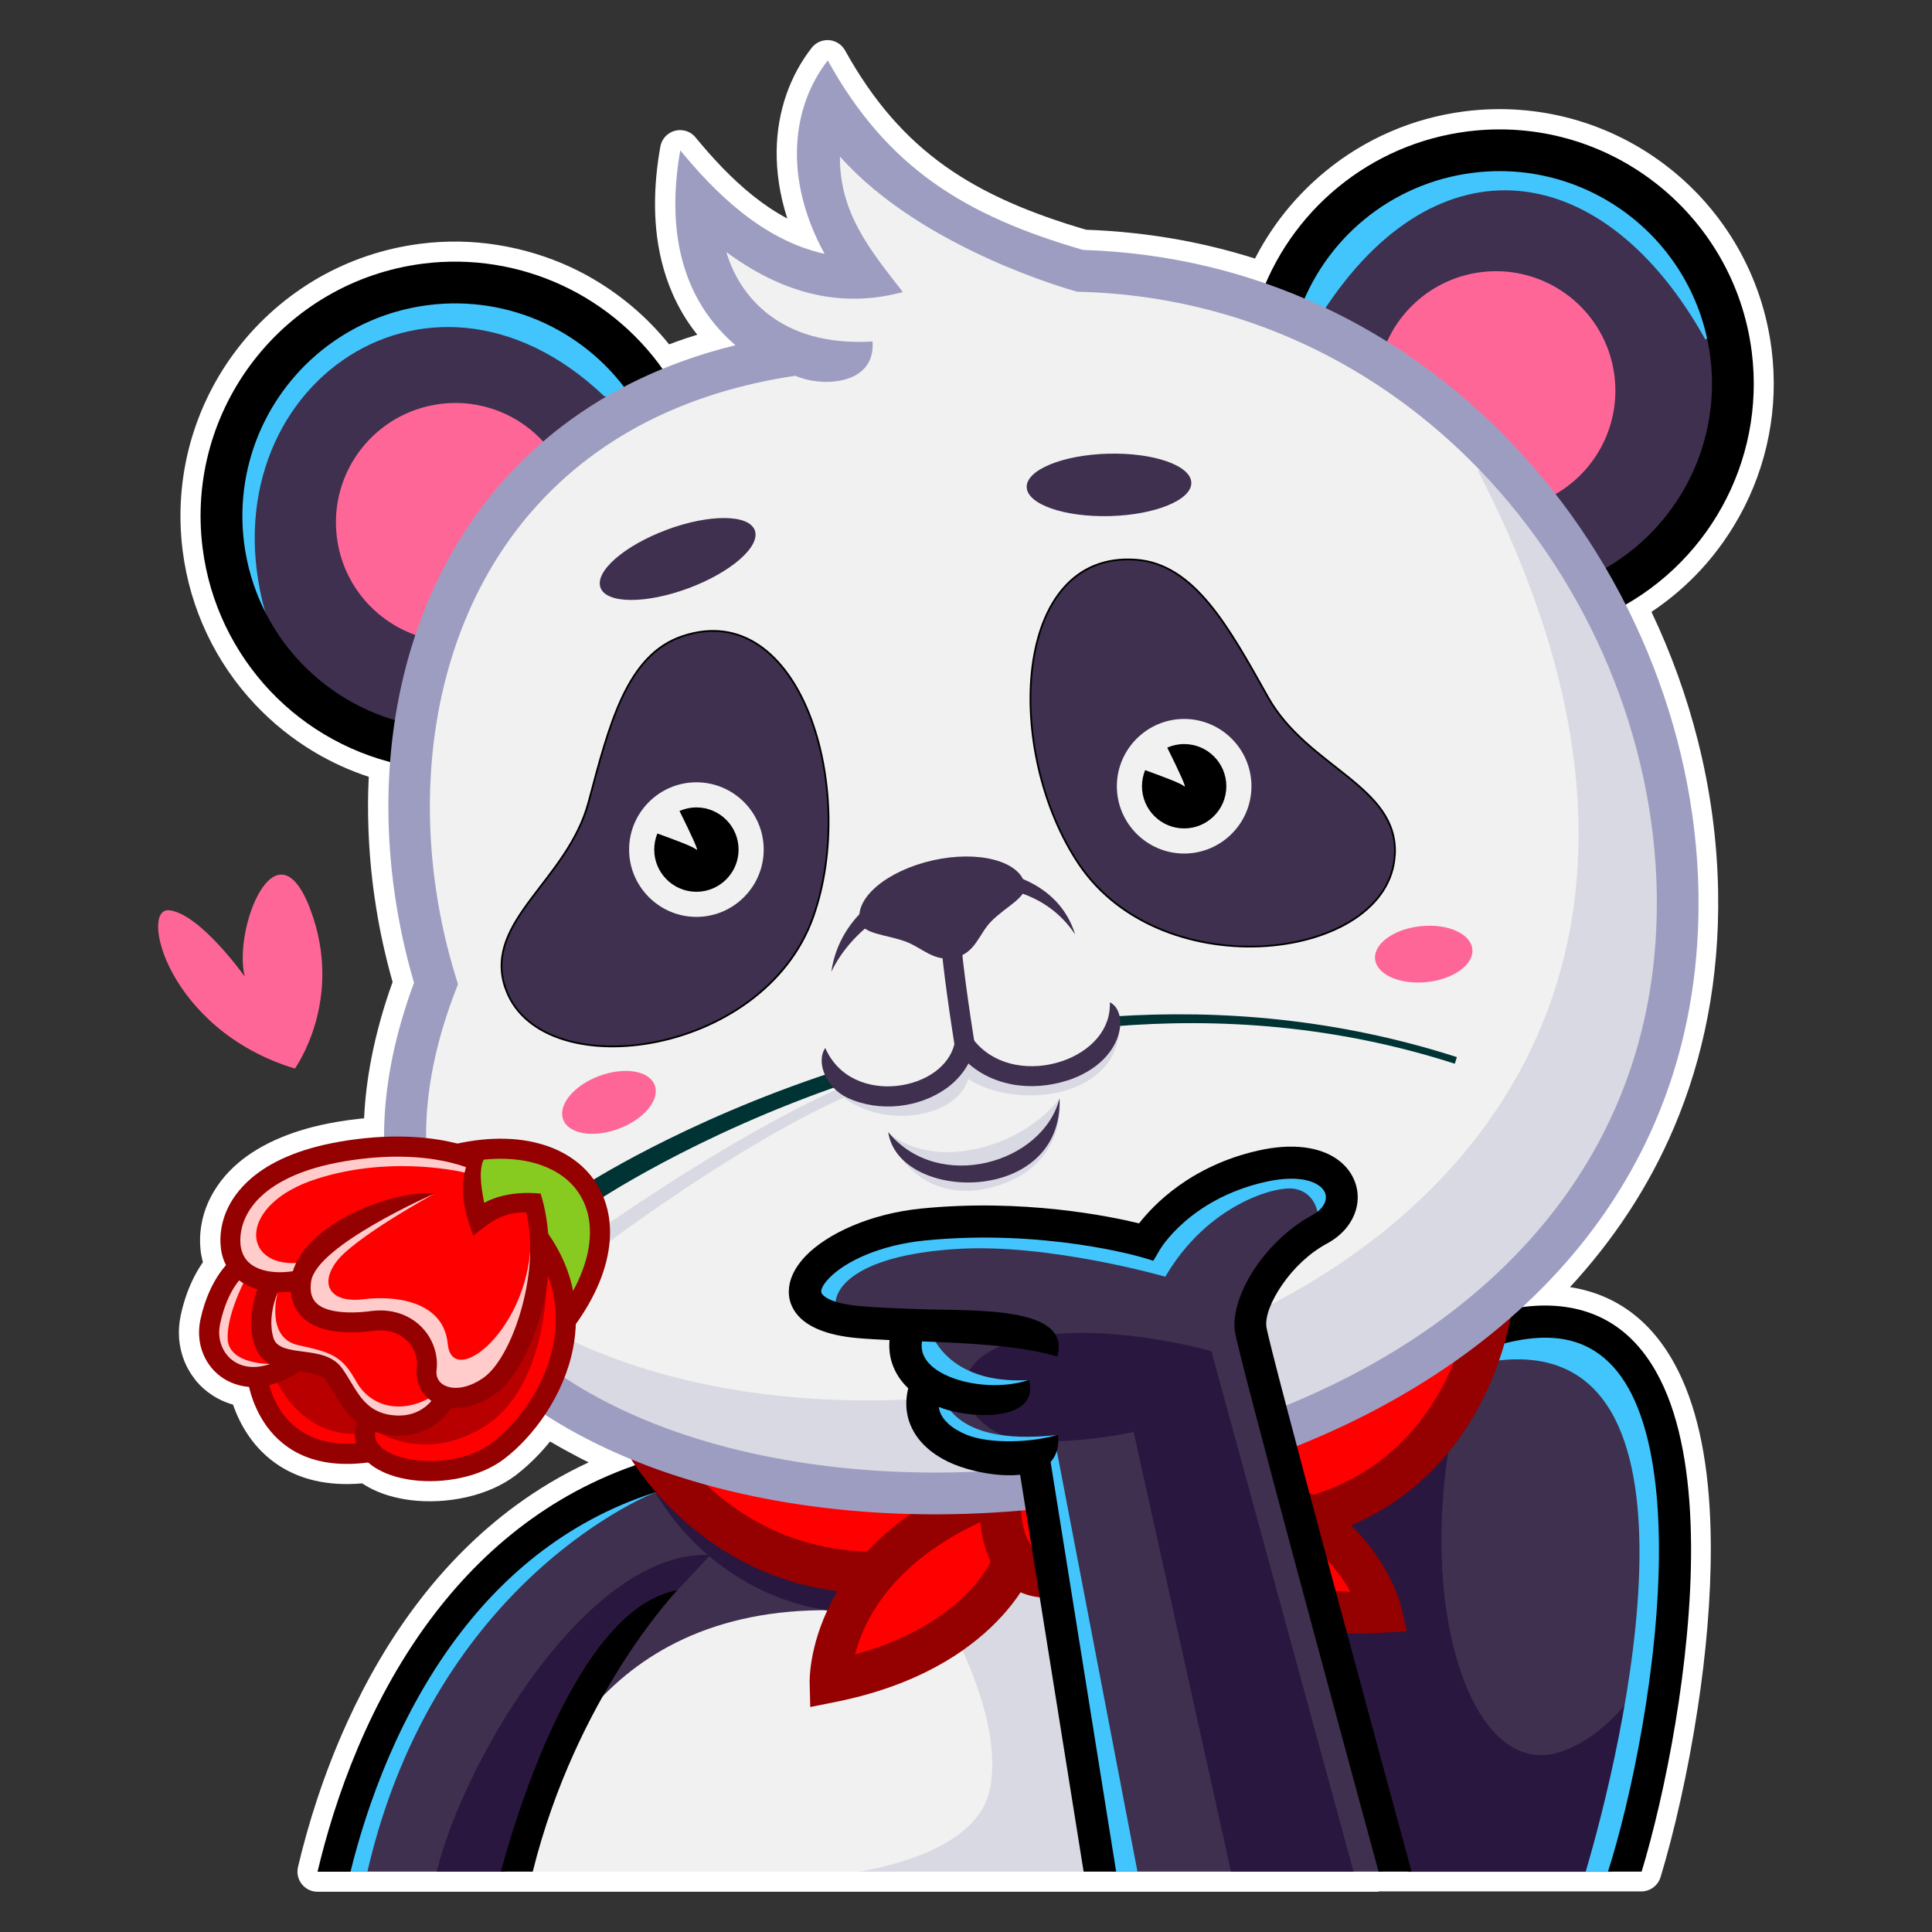 <?xml version="1.0" encoding="UTF-8"?>
<svg id="Layer_2" data-name="Layer 2" xmlns="http://www.w3.org/2000/svg" viewBox="0 0 240 240">
  <rect x="0" y="0" width="240" height="240" fill="#333333" stroke="none"/>
  <defs>
    <style>
      .cls-1 {
        fill: #d9d9e3;
      }

      .cls-1, .cls-2, .cls-3, .cls-4, .cls-5, .cls-6, .cls-7, .cls-8, .cls-9, .cls-10, .cls-11, .cls-12, .cls-13, .cls-14, .cls-15, .cls-16 {
        fill-rule: evenodd;
      }

      .cls-2 {
        fill: red;
      }

      .cls-3 {
        fill: #ff6698;
      }

      .cls-4 {
        fill: #b90000;
      }

      .cls-5 {
        fill: #fff;
      }

      .cls-6 {
        fill: #f1f1f1;
      }

      .cls-7 {
        fill: #41c5fc;
      }

      .cls-8 {
        stroke: #000;
        stroke-miterlimit: 22.93;
        stroke-width: .22px;
      }

      .cls-8, .cls-11 {
        fill: #3f304f;
      }

      .cls-9 {
        fill: #9d9dc1;
      }

      .cls-10 {
        fill: #033;
      }

      .cls-12 {
        fill: #2a173f;
      }

      .cls-13 {
        fill: #ffcbcb;
      }

      .cls-15 {
        fill: #87cb21;
      }

      .cls-16 {
        fill: #950000;
      }
    </style>
  </defs>
  <path class="cls-5" d="M171.25,235H39.45c-1.38,0-2.5-1.12-2.5-2.5,0-.25.04-.49.1-.71,1.2-5.06,3.13-11.39,6.13-17.95,2.32-5.09,5.29-10.31,9.04-15.16,3.28-4.24,7.17-8.21,11.75-11.59,2.79-2.05,5.83-3.89,9.16-5.43-.5-.24-1-.49-1.48-.75-1.13-.59-2.24-1.2-3.32-1.84-.4.49-.8.96-1.22,1.41-.99,1.06-2.02,2-3.04,2.78-1.73,1.31-3.84,2.2-6.05,2.71-2.34.54-4.81.66-7.03.38-.94-.12-1.86-.31-2.73-.57-.86-.26-1.69-.6-2.44-1.01-.29-.16-.57-.33-.83-.5-4.45.39-7.76-.58-10.21-2.13-3.37-2.14-5.03-5.33-5.83-7.65l-.45-.14c-.72-.24-1.41-.57-2.05-.98-.81-.52-1.52-1.14-2.1-1.84l-.13-.18c-.54-.69-.98-1.43-1.3-2.22-.36-.88-.58-1.82-.67-2.8v-.07c-.07-.91-.01-1.85.19-2.81.43-2.03,1.07-3.67,1.74-4.95.34-.66.7-1.23,1.03-1.72-.06-.2-.11-.4-.15-.61l-.1-.51-.06-.53c-.17-1.77.08-3.81.99-5.84l.07-.14c.76-1.62,1.93-3.24,3.65-4.7,1.39-1.18,3.15-2.26,5.35-3.17,1.92-.79,4.18-1.45,6.81-1.9.99-.17,1.97-.31,2.93-.41l.53-.05c.11-2.42.41-4.91.91-7.47.59-3.05,1.46-6.21,2.63-9.46-.45-1.6-.85-3.19-1.2-4.78-.41-1.85-.75-3.75-1.03-5.69-.41-2.82-.67-5.68-.77-8.56-.08-2.18-.07-4.33.04-6.46-2.37-.78-4.62-1.81-6.71-3.05-2.73-1.62-5.21-3.61-7.37-5.9-2.46-2.6-4.51-5.59-6.05-8.86-1.5-3.18-2.53-6.64-2.99-10.28-.58-4.58-.22-9.07.92-13.26,1.19-4.36,3.23-8.41,5.95-11.92,2.73-3.52,6.14-6.5,10.06-8.75,3.77-2.15,8.03-3.62,12.61-4.2,3.21-.41,6.41-.35,9.51.14,3.18.5,6.25,1.43,9.13,2.76,2.66,1.23,5.16,2.82,7.45,4.72,1.75,1.45,3.36,3.09,4.8,4.88l.99-.37c.73-.26,1.56-.54,2.51-.83-2.03-2.54-3.38-5.34-4.2-8.25-1.42-5-1.25-10.3-.39-15.12.24-1.35,1.54-2.25,2.89-2.01.61.11,1.12.43,1.48.87,1.99,2.41,4.39,5.06,7.22,7.31,1.3,1.03,2.7,1.98,4.18,2.76-.95-2.94-1.36-5.79-1.32-8.48.08-4.96,1.72-9.35,4.35-12.72.85-1.08,2.41-1.28,3.5-.43.28.22.49.48.65.76,3.51,6.33,7.54,10.89,12.41,14.36,4.86,3.46,10.6,5.87,17.53,7.91,3.99.14,7.87.57,11.62,1.25,3.21.59,6.33,1.37,9.36,2.33.89-1.74,1.93-3.39,3.1-4.95,1.64-2.18,3.54-4.15,5.63-5.87h0c2.46-2.03,5.2-3.7,8.15-4.97,2.87-1.24,5.96-2.09,9.18-2.5,4.58-.58,9.07-.22,13.26.92,4.36,1.19,8.41,3.23,11.91,5.95,3.52,2.72,6.5,6.14,8.74,10.06,2.15,3.77,3.62,8.03,4.2,12.61.46,3.64.33,7.25-.34,10.7-.68,3.55-1.93,6.96-3.66,10.08l-.11.19c-1.49,2.65-3.32,5.09-5.45,7.25-1.62,1.64-3.41,3.12-5.36,4.42,2.44,5.14,4.38,10.51,5.76,15.98,1.55,6.13,2.41,12.42,2.52,18.73.19,10.91-1.8,20.67-5.47,29.32-3.16,7.45-7.58,14.06-12.93,19.85,3.09.48,5.71,1.65,7.92,3.38,2.56,2.01,4.53,4.76,6,8.04,1.22,2.72,2.09,5.81,2.66,9.14.61,3.54.89,7.41.91,11.43.04,6.63-.61,13.62-1.6,20.16-1.24,8.22-3.02,15.81-4.64,21.14-.33,1.08-1.32,1.78-2.39,1.78h-32.68Z"/>
  <g>
    <g>
      <g>
        <g>
          <path class="cls-11" d="M158.73,184.13c4.41,16.59,10.71,39.77,13.01,48.24l.04.13h-33.61c-2.71-17.02-5.45-34.03-8.16-51.04l.16-.18c.31-.34.55-.77.69-1.28.09-.34.14-.71.14-1.13-1.58.42-3.64.67-5.64.67-2.06,0-4.08-.27-5.53-.88-.47-.2-.9-.41-1.29-.65-.39-.24-.75-.51-1.06-.79-.29-.26-.53-.54-.74-.84-.2-.29-.36-.61-.47-.93l-.08-.29-.06-.3-.12-.84.79.31c1.65.64,3.95,1.04,6.01.96,1.22-.04,2.34-.25,3.19-.67.77-.38,1.31-.94,1.44-1.71.04-.25.05-.53,0-.83-1.44.39-3.04.55-4.63.48-1.8-.08-3.59-.45-5.11-1.09-.47-.2-.9-.41-1.29-.65-.39-.24-.75-.5-1.06-.79-.29-.26-.53-.54-.74-.84-.2-.29-.36-.61-.47-.93-.08-.26-.14-.53-.16-.82-.02-.28,0-.57.03-.87l.06-.45.45.02c2.94.11,6.06.25,8.99.52,2.73.26,5.31.64,7.43,1.24.33-1.96-1.1-3.07-3.3-3.72-2.93-.86-7.18-.93-10.81-.99-1.05-.02-2.06-.04-2.95-.07-1.33-.05-2.62-.1-3.79-.16-1.19-.06-2.31-.13-3.31-.22-1.3-.11-2.34-.31-3.14-.56-.91-.29-1.54-.66-1.9-1.09-.11-.13-.18-.28-.22-.44-.04-.16-.04-.32,0-.49.06-.27.19-.56.38-.86.18-.28.42-.57.7-.87,1.13-1.17,2.9-2.3,5.13-3.18,2-.79,4.4-1.39,7.05-1.66,14.31-1.43,26.01,1.77,27.05,2.06l1.19.35.59-1s1.68-2.91,5.65-5.47c1.98-1.27,4.53-2.48,7.75-3.21,1.57-.36,2.91-.47,4.02-.41,1.29.08,2.29.4,3,.87.23.15.43.32.58.5.17.19.3.4.4.61.08.19.14.39.16.59.02.2.01.41-.03.61-.08.44-.3.88-.66,1.29-.32.36-.74.7-1.28.99-1.32.71-2.56,1.62-3.67,2.63-1.2,1.1-2.25,2.32-3.11,3.57-.95,1.38-1.67,2.82-2.12,4.18-.42,1.31-.58,2.54-.43,3.58.17,1.11,2.18,8.83,4.82,18.76Z"/>
          <path class="cls-12" d="M168.13,232.5h-15.21l-12.1-54.62s-4.58,1.05-9.84,1.17v-.18c-.25.07-.5.13-.77.19-.94,0-1.91-.02-2.86-.09-2.75-.2-5.29-1.76-6.6-3.75.69.07,1.39.09,2.07.07,1.22-.04,2.34-.25,3.19-.67.77-.38,1.31-.94,1.44-1.71.04-.25.05-.53,0-.83-1.44.39-3.04.55-4.63.48-1.01-.04-2.02-.18-2.98-.41.11-2.01,1.66-4.02,5.48-5.3h0c2.07.25,4,.58,5.66,1.05.14-.86-.05-1.56-.5-2.13,9.33-.99,20.01,2.08,20.01,2.08l17.66,64.65Z"/>
          <path class="cls-7" d="M141.3,232.5h-3.14c-2.71-17.02-5.45-34.03-8.16-51.04l.16-.18c.26-.28.46-.61.6-1h.53s10.01,52.22,10.01,52.22h0ZM130.97,178.88c-1.58.42-3.63.67-5.62.67-2.06,0-4.08-.27-5.53-.88-.47-.2-.9-.41-1.29-.65-.39-.24-.75-.51-1.06-.79-.29-.26-.53-.54-.74-.84-.2-.29-.36-.61-.47-.93l-.08-.29-.06-.3-.12-.84.79.31c.27.1.55.2.84.29,2.66,4.1,9.24,4.16,13.8,3.61l-.48.66h0ZM124.25,172.55c-.48.02-.96.02-1.43,0-1.8-.08-3.59-.45-5.11-1.09-.47-.2-.9-.41-1.29-.65-.39-.24-.75-.5-1.06-.79-.29-.26-.53-.54-.74-.84-.2-.29-.36-.61-.47-.93-.08-.26-.14-.53-.16-.82-.02-.28,0-.57.03-.87l.06-.45.45.02,1.41.06c.97,1.9,3.91,5.69,11.87,5.25l-3.58,1.12h0ZM103.97,162.28c-.1-.03-.21-.06-.3-.09-.91-.29-1.54-.66-1.9-1.09-.11-.13-.18-.28-.22-.44-.04-.16-.04-.32,0-.49.06-.27.19-.56.38-.86.18-.28.42-.57.7-.87,1.13-1.17,2.9-2.3,5.13-3.18,2-.79,4.4-1.39,7.05-1.66,14.31-1.43,26.01,1.77,27.05,2.06l1.19.35.59-1s1.68-2.91,5.65-5.47c1.98-1.27,4.53-2.48,7.75-3.21,1.57-.36,2.91-.47,4.02-.41,1.29.08,2.29.4,3,.87.23.15.43.32.58.5.17.19.3.4.4.61.08.19.14.39.16.59.02.2.01.41-.03.61-.08.44-.3.88-.66,1.29-.21.24-.48.48-.79.69l-.07-.57s-.36-2.35-2.77-2.82c-2.4-.47-10.93,2-16.12,10.91,0,0-14.32-4.13-25.7-3.46-11.39.67-14.96,4.11-15.26,6.54-.02.2.03.39.16.57Z"/>
          <path class="cls-11" d="M51.66,79.9c-1,3.14-1.74,6.37-2.25,9.66l-.11.73-.71-.21c-2.31-.68-4.48-1.66-6.48-2.89-2.03-1.25-3.89-2.76-5.52-4.48-1.95-2.06-3.57-4.43-4.8-7.02-1.2-2.53-2.01-5.28-2.38-8.17-.46-3.63-.18-7.19.74-10.53.95-3.46,2.57-6.67,4.72-9.46,2.16-2.78,4.86-5.15,7.98-6.93,3-1.71,6.38-2.88,10.01-3.34,2.55-.32,5.1-.28,7.56.1,2.51.39,4.95,1.13,7.23,2.19,1.97.91,3.83,2.07,5.53,3.43,1.68,1.35,3.22,2.91,4.55,4.65l.47.61-.68.36c-4.95,2.59-9.23,5.79-12.86,9.45-3.82,3.86-6.93,8.23-9.37,12.97-1.46,2.84-2.67,5.81-3.64,8.87Z"/>
          <path class="cls-7" d="M33.84,79.29c-.77-1.14-1.46-2.35-2.06-3.61-1.2-2.53-2.01-5.28-2.38-8.17-.46-3.63-.18-7.19.74-10.53.95-3.46,2.57-6.67,4.72-9.46,2.16-2.78,4.86-5.15,7.98-6.93,3-1.71,6.38-2.88,10.01-3.34,2.55-.32,5.1-.28,7.56.1,2.51.39,4.95,1.13,7.23,2.19,1.97.91,3.83,2.07,5.53,3.43,1.68,1.35,3.22,2.91,4.55,4.65l.47.61-.68.36c-.54.28-1.07.57-1.59.87l-.87-.25c-22.13-21.07-50.56-.13-41.77,27.95.22.71.4,1.41.55,2.11Z"/>
          <path class="cls-3" d="M67.78,55.18c-1.08.92-2.12,1.89-3.11,2.88-3.82,3.86-6.93,8.23-9.37,12.97-1.32,2.56-2.43,5.23-3.35,7.97-5.27-1.73-9.36-6.36-10.1-12.24-1.03-8.13,4.72-15.55,12.85-16.58,5.11-.65,9.93,1.38,13.07,5Z"/>
          <path class="cls-11" d="M174.97,45.12c-4.17-2.91-8.66-5.42-13.43-7.45l-.6-.26.26-.6c.86-1.97,1.95-3.81,3.22-5.49,1.29-1.7,2.77-3.24,4.41-4.58,1.95-1.6,4.12-2.92,6.46-3.93,2.29-.99,4.75-1.66,7.3-1.99,3.63-.46,7.19-.17,10.53.74,3.46.95,6.67,2.57,9.46,4.72,2.78,2.16,5.15,4.86,6.93,7.98,1.71,3,2.88,6.38,3.34,10.01.37,2.89.26,5.75-.27,8.5-.54,2.82-1.52,5.52-2.9,8-1.18,2.13-2.65,4.11-4.38,5.87-1.7,1.73-3.63,3.24-5.78,4.48l-.56.32-.32-.56c-1.65-2.83-3.48-5.57-5.47-8.2-1.97-2.6-4.08-5.09-6.34-7.44-3.6-3.74-7.57-7.15-11.87-10.15Z"/>
          <path class="cls-7" d="M164.24,38.89c-.89-.42-1.79-.83-2.7-1.22l-.6-.26.26-.6c.86-1.97,1.95-3.81,3.22-5.49,1.29-1.7,2.77-3.24,4.41-4.58,1.95-1.6,4.12-2.92,6.46-3.93,2.29-.99,4.75-1.66,7.3-1.99,3.63-.46,7.19-.17,10.53.74,3.46.95,6.67,2.57,9.46,4.72,2.78,2.16,5.15,4.86,6.93,7.98,1.32,2.31,2.31,4.83,2.91,7.53l-.58.38c-12.6-22.67-33.32-25.44-47.59-3.29Z"/>
          <path class="cls-3" d="M174.97,45.12c-.97-.68-1.96-1.33-2.97-1.96,1.91-4.9,6.38-8.64,11.97-9.35,8.13-1.03,15.55,4.73,16.58,12.85.81,6.41-2.6,12.39-8.07,15.13-1.76-2.27-3.65-4.45-5.64-6.52-3.6-3.74-7.57-7.15-11.87-10.15Z"/>
          <path class="cls-2" d="M95.23,190.52c-3.38-1.59-6.1-3.63-8.18-5.59l-1.91-1.79,2.52.7c2.57.71,5.22,1.32,7.92,1.82,2.71.5,5.5.9,8.34,1.2,1.47.15,2.96.28,4.46.37,1.48.09,2.99.16,4.52.2l1.98.05-1.62,1.13c-1.02.71-1.97,1.45-2.83,2.2-.92.79-1.75,1.6-2.49,2.39l-.2.21h-.29c-4.76-.16-8.81-1.29-12.2-2.88h0ZM157.67,180.14c3.6-1.32,7.12-2.83,10.51-4.52,4.15-2.07,8.13-4.41,11.86-7.02l1.8-1.26-.83,2.04c-1.2,2.94-3.07,6.37-5.95,9.46-2.89,3.1-6.78,5.87-12.02,7.5l-.28.09-.26-.16c-1.12-.72-2.37-1.41-3.75-2.04l-.02-.08-1.06-3.99h0ZM160.11,189.31c.68.42,1.31.85,1.9,1.28,3.14,2.34,5,4.88,6.06,6.82l.54.98-1.11-.02c-1.83-.03-3.51-.17-5.05-.4-.79-2.95-1.57-5.86-2.32-8.67h0ZM126.08,189.07c-.08-.49-.12-.97-.14-1.4l-.03-.63.62-.05c1.43-.12,2.85-.27,4.28-.45l1.15,7.19-.69.1c-.2.03-.39.05-.56.06-1.58.08-2.67-.56-3.4-1.55-.69-.92-1.05-2.13-1.23-3.28h0ZM109.47,197.28c-2.44,3.04-3.6,5.95-4.14,8.09l-.27,1.08,1.07-.3c5.75-1.59,9.72-3.91,12.41-6.13,2.72-2.25,4.16-4.42,4.84-5.7l.16-.29-.14-.3c-.33-.69-.58-1.41-.77-2.14-.23-.88-.38-1.75-.46-2.56l-.1-.9-.82.38c-5.64,2.62-9.35,5.75-11.77,8.77Z"/>
          <path class="cls-6" d="M129.23,182.82c-8.43.94-16.87.99-24.92.15-8.04-.83-15.67-2.55-22.5-5.12-6.59-2.49-12.44-5.78-17.17-9.85-6.12-5.27-10.37-11.93-11.95-19.92-1.44-7.31-.64-15.72,3.01-25.22l.24-.63-.19-.63c-.56-1.82-1.05-3.67-1.47-5.52-.42-1.84-.76-3.7-1.03-5.55-.97-6.67-1.02-13.41-.07-19.91.91-6.26,2.76-12.3,5.58-17.8,2.96-5.76,7.02-10.96,12.25-15.25,4.88-4,10.77-7.21,17.75-9.34,1.53-.47,3.12-.89,4.76-1.26,1.6-.36,3.24-.66,4.94-.91l.19-.03.17.07c1.15.5,2.72.78,4.24.67.92-.07,1.81-.28,2.55-.67.7-.37,1.26-.9,1.58-1.63.17-.39.28-.85.3-1.37-4.85.18-8.54-.89-11.32-2.59-3.85-2.36-5.92-5.92-6.83-9.02l-.54-1.84,1.54,1.14c3.94,2.9,7.69,4.55,11.25,5.25,3.2.63,6.26.5,9.17-.15-3.89-4.97-7.39-9.54-7.35-16.46v-1.69s1.13,1.27,1.13,1.27c9.61,10.85,27.05,16,28.7,16.47l.37.1h.22c9.85.27,18.97,2.46,27.19,6.13,8.79,3.92,16.53,9.52,23.01,16.26,6.86,7.13,12.31,15.54,16.08,24.57,3.78,9.05,5.89,18.72,6.06,28.36.28,16.24-4.81,29.69-13.3,40.42-9.02,11.41-21.89,19.74-36.21,25.06-1.57-5.99-2.65-10.2-2.77-11-.16-1.03,0-2.27.43-3.58.44-1.36,1.17-2.8,2.12-4.18.86-1.25,1.91-2.47,3.11-3.57,1.11-1.01,2.34-1.92,3.67-2.63.54-.29.96-.63,1.28-.99.36-.41.58-.85.66-1.29.04-.2.05-.41.03-.61-.02-.2-.08-.4-.16-.59-.09-.21-.23-.42-.4-.61-.16-.18-.35-.35-.58-.5-.71-.47-1.71-.8-3-.87-1.11-.07-2.45.05-4.02.41-3.21.73-5.77,1.93-7.75,3.21-3.97,2.56-5.65,5.45-5.65,5.47l-.59,1-1.19-.35c-1.04-.29-12.73-3.5-27.05-2.06-2.65.26-5.05.87-7.05,1.66-2.24.88-4.01,2.01-5.13,3.18-.29.3-.52.59-.7.87-.19.3-.32.59-.38.86-.04.16-.04.33,0,.49.04.16.11.31.22.44.36.43.98.8,1.9,1.09.8.25,1.83.44,3.14.56,1.01.09,2.12.16,3.31.22,1.17.06,2.46.11,3.79.16.89.03,1.89.05,2.95.07,3.63.06,7.88.13,10.81.99,2.21.65,3.63,1.76,3.3,3.72-2.12-.6-4.7-.98-7.43-1.24-2.93-.28-6.05-.41-8.99-.52l-.45-.02-.06.45c-.04.3-.05.59-.03.87.02.29.08.56.16.82.11.33.26.64.47.93.2.3.45.58.74.84.31.28.67.55,1.06.79.39.24.82.46,1.29.65,1.53.64,3.32,1.01,5.11,1.09,1.59.07,3.19-.09,4.63-.48.04.31.04.58,0,.83-.13.77-.67,1.33-1.44,1.71-.85.42-1.97.62-3.19.67-2.06.07-4.36-.32-6.01-.96l-.79-.31.12.84.06.3.08.29c.11.33.26.64.47.93.2.3.45.58.74.84.31.28.67.55,1.06.79.39.24.82.46,1.29.65,1.45.61,3.48.88,5.53.88,2,0,4.06-.25,5.64-.67,0,.42-.05.79-.14,1.13-.14.51-.38.93-.69,1.28l-.16.18.2,1.25-.96.11Z"/>
          <path class="cls-1" d="M129.23,182.82c-8.43.94-16.87.99-24.92.15-8.04-.83-15.67-2.55-22.5-5.12-6.59-2.49-12.44-5.78-17.17-9.85-4.25-3.66-7.6-7.99-9.77-12.96.44.41.87.83,1.31,1.28,15.42,15.54,43.97,20.74,71.28,15.9.02.25.02.48-.02.69-.13.77-.67,1.33-1.44,1.71-.85.42-1.97.62-3.19.67-2.06.07-4.36-.32-6.01-.96l-.79-.31.12.84.06.3.08.29c.11.33.26.64.47.93.2.3.45.58.74.84.31.28.67.55,1.06.79.39.24.82.46,1.29.65,1.45.61,3.48.88,5.53.88,2,0,4.06-.25,5.64-.67,0,.42-.05.79-.14,1.13-.14.51-.38.93-.69,1.28l-.16.18.2,1.25-.96.11h0ZM72.81,153.91l1.16,1.63c.05-.04,16.74-12.84,30.84-19.2,4.88,3.81,13.94,2.67,15.47-2.29,5.84,3.78,17.98,2.51,18.75-5.85,0,0-4.49,5.16-9.66,5.29-5.18.14-9.16-2.45-9.16-2.45,0,0-5.59,7.47-14.49,4.89.28-.12.57-.25.85-.36l-.49-1.18c-.7.29-1.4.6-2.11.92-.14-.06-.28-.12-.42-.18.08.09.15.18.24.27-14.21,6.46-30.92,18.48-30.97,18.52h0ZM110.34,140.64s3.47,3.62,10.71,2.12c7.24-1.49,10.58-6.32,10.58-6.32,0,0,.99,7.11-6.13,10.25-7.12,3.14-13.21.04-15.15-6.06h0ZM153.87,164.03c34.76-16.07,57.73-51.55,29.69-105.63l.96.07c6.63,7.02,11.91,15.24,15.6,24.06,3.78,9.05,5.89,18.72,6.06,28.36.28,16.24-4.81,29.69-13.3,40.42-9.02,11.41-21.89,19.74-36.21,25.06-1.57-5.99-2.65-10.2-2.77-11-.06-.42-.07-.86-.04-1.33Z"/>
          <path class="cls-6" d="M72.76,207.92c-4.87,7.77-8.29,18.22-10.02,24.58h-19.71l.03-.12c1.16-4.72,2.97-10.48,5.7-16.4,2.13-4.6,4.81-9.29,8.19-13.65,3.08-3.98,6.74-7.68,11.07-10.79,3.86-2.77,8.26-5.06,13.28-6.66l.31-.1.22.25c1.95,2.25,4.74,4.93,8.43,7.22,3.68,2.29,8.27,4.2,13.8,4.91l.75.1-.39.65c-3.52,5.95-3.37,10.95-3.37,11.05l.06,2.49,2.43-.48c6.91-1.37,11.96-3.73,15.61-6.25,3.63-2.51,5.88-5.18,7.2-7.18l.23-.35.39.17c.32.14.67.27,1.04.36.37.1.77.17,1.19.22l.38.04c1.85,11.51,3.69,23.02,5.52,34.53h-69.46l.03-.12c4.51-18.08,13.79-30.17,16.98-33.93-3.75,1.32-7.08,4.94-9.92,9.47h0ZM171.69,220.77l-4.97-18.38.67.02c.68.02,1.38.02,2.09.01.7-.01,1.44-.04,2.2-.08l2.47-.14-.56-2.42s-1.11-5-6.1-9.93l-.53-.52.69-.29c6.14-2.61,10.4-6.66,13.34-10.82,2.94-4.17,4.56-8.44,5.42-11.47l.08-.27.28-.07c1.25-.32,2.43-.53,3.53-.64,1.14-.11,2.21-.11,3.2,0,2.31.25,4.26,1.08,5.89,2.39,1.73,1.39,3.09,3.32,4.13,5.65,1.03,2.3,1.77,4.97,2.26,7.89.53,3.17.78,6.65.8,10.27.04,6.53-.63,13.49-1.65,19.99-1.27,8.15-3.08,15.59-4.66,20.56h-25.4l-3.18-11.73Z"/>
          <path class="cls-1" d="M119.36,204.58c3.52-2.47,5.71-5.09,7.01-7.05l.23-.35.39.17c.32.14.67.27,1.04.36.37.1.77.17,1.19.22l.38.04c1.85,11.51,3.69,23.02,5.52,34.53h-28.41c4.09-.68,14.81-3.12,16.25-10.2,1.25-6.13-1.71-13.71-3.61-17.73Z"/>
          <path class="cls-11" d="M72.76,207.92c-4.87,7.77-8.29,18.22-10.02,24.58h-19.71l.03-.12c1.16-4.72,2.97-10.48,5.7-16.4,2.13-4.6,4.81-9.29,8.19-13.65,3.08-3.98,6.74-7.68,11.07-10.79,3.86-2.77,8.26-5.06,13.28-6.66l.31-.1.22.25c1.95,2.25,4.74,4.93,8.43,7.22,3.68,2.29,8.27,4.2,13.8,4.91l.75.1-.39.65c-.43.72-.8,1.43-1.13,2.12-14.85-.2-24.13,5.59-29.9,12.32,3.73-7.01,7.47-11.78,9.27-13.9-3.75,1.32-7.08,4.94-9.92,9.47h0ZM171.69,220.77l-4.97-18.38.67.02c.68.02,1.38.02,2.09.01.7-.01,1.44-.04,2.2-.08l2.47-.14-.56-2.42s-1.11-5-6.1-9.93l-.53-.52.69-.29c6.14-2.61,10.4-6.66,13.34-10.82,2.94-4.17,4.56-8.44,5.42-11.47l.08-.27.28-.07c1.25-.32,2.43-.53,3.53-.64,1.14-.11,2.21-.11,3.2,0,2.31.25,4.26,1.08,5.89,2.39,1.73,1.39,3.09,3.32,4.13,5.65,1.03,2.3,1.77,4.97,2.26,7.89.53,3.17.78,6.65.8,10.27.04,6.53-.63,13.49-1.65,19.99-1.27,8.15-3.08,15.59-4.66,20.56h-25.4l-3.18-11.73Z"/>
          <path class="cls-12" d="M81.64,184.8l.2.24c1.95,2.25,4.74,4.93,8.43,7.22,3.68,2.29,8.27,4.2,13.8,4.91l.75.1-.39.65c-.43.72-.8,1.43-1.13,2.12h-.54s0,0,0,0c-15.13-2.36-21.46-14.87-21.46-14.87l.33-.35Z"/>
          <path class="cls-12" d="M72.76,207.92c-4.87,7.77-8.29,18.22-10.02,24.58h-8.49c3.3-13.61,18.68-40.02,34-39.34l-4.16,4.45s-.88.65-2.18,1.77c.28-.35.54-.66.77-.93-3.75,1.32-7.08,4.94-9.92,9.47Z"/>
          <path class="cls-7" d="M45.65,232.5h-2.61l.03-.12c1.16-4.72,2.97-10.48,5.7-16.4,2.13-4.6,4.81-9.29,8.19-13.65,3.08-3.98,6.74-7.68,11.07-10.79,3.82-2.73,8.16-5.01,13.1-6.6.11.14.22.28.33.42,0,0-27.32,10.42-35.82,47.14Z"/>
          <path class="cls-12" d="M205.72,206.19c-2.63,4.63-6.51,9.55-11.68,11.37-10.82,3.82-17.65-16.36-13.99-38.08h0c-2.88,3.7-6.88,7.21-12.39,9.55l-.69.29.53.52c4.99,4.93,6.09,9.88,6.1,9.93l.56,2.42-2.47.14c-.76.04-1.49.07-2.2.08-.71.01-1.41,0-2.09-.01l-.67-.02,4.97,18.38,3.18,11.73h25.4c1.58-4.98,3.38-12.41,4.66-20.56.29-1.89.56-3.81.79-5.75Z"/>
          <path class="cls-7" d="M185.67,169.06c28.41-3.82,15.79,48.35,11.31,63.44h3.29c1.58-4.98,3.38-12.41,4.66-20.56,1.02-6.5,1.69-13.46,1.65-19.99-.02-3.62-.27-7.1-.8-10.27-.49-2.92-1.23-5.59-2.26-7.89-1.04-2.32-2.4-4.25-4.13-5.65-1.62-1.31-3.57-2.14-5.89-2.39-.99-.11-2.05-.11-3.2,0-1.1.11-2.28.32-3.53.64l-.28.07-.08.27c-.2.71-.45,1.49-.74,2.32Z"/>
          <g>
            <path class="cls-14" d="M199.75,232.5c2.84-8.87,6.43-25.81,6.33-40.55-.05-6.88-.9-13.24-3.01-17.96-1.95-4.34-5.02-7.25-9.62-7.74-2.55-.27-5.62.17-9.26,1.46l-1.33-3.77c4.22-1.5,7.87-2,11.01-1.66,6.22.66,10.31,4.45,12.84,10.08,2.36,5.26,3.31,12.17,3.36,19.57.1,14.53-3.28,31.14-6.14,40.57h-4.18Z"/>
            <path class="cls-14" d="M39.45,232.5c2.07-8.78,6.37-21.49,14.75-32.3,6.56-8.47,15.6-15.79,27.99-19.21l1.06,3.84c-11.44,3.16-19.81,9.94-25.9,17.81-7.67,9.91-11.75,21.53-13.81,29.87h-4.1Z"/>
            <path class="cls-14" d="M84.14,197.55s-12.51,13.08-17.96,34.95h-3.96c2.87-10.63,10.53-32.95,21.92-34.95Z"/>
            <g>
              <g>
                <path class="cls-16" d="M126.87,185.48s-.8,7.74,3.8,7.78l.95,5.14c-11.45,1.29-9.91-13.36-9.9-13.41l5.15.49Z"/>
                <path class="cls-16" d="M128.5,194.56s-4.3,12.82-24.84,16.89l-3.01.6-.07-3.08s-.62-17.43,22.82-26.17l1.8,4.86c-13.82,5.15-17.83,13.32-18.98,17.86,14.48-4.01,17.36-12.6,17.37-12.63l4.92,1.67Z"/>
                <path class="cls-16" d="M163.88,197.48c1.21.14,2.5.22,3.87.25-.99-1.8-2.67-4.14-5.49-6.32l-1.94-7.28c11.63,5.88,13.75,15.49,13.75,15.53l.7,3-3.07.17c-2.3.13-4.43.11-6.41-.03l-1.42-5.32Z"/>
                <path class="cls-16" d="M82.45,177.94s8.06,14.86,26.37,14.82l.02,5.19c-21.41.05-30.89-17.43-30.92-17.48l4.53-2.54Z"/>
                <path class="cls-16" d="M187.82,162.62c0,.06-2.66,22.57-24.54,28.43l-1.33-5.01c18.47-4.94,20.72-24.04,20.73-24.1l5.14.68Z"/>
              </g>
              <g>
                <path class="cls-14" d="M156.29,37.64c1.93-5.75,5.42-10.69,9.93-14.39,4.52-3.71,10.06-6.16,16.06-6.92,8.66-1.1,16.95,1.42,23.34,6.38,6.39,4.96,10.9,12.35,11.99,21.01.86,6.82-.53,13.54-3.71,19.27-3.17,5.72-8.12,10.47-14.36,13.37l-2.17-4.7c5.21-2.42,9.35-6.39,12-11.19,2.65-4.78,3.81-10.4,3.09-16.11-.92-7.24-4.68-13.42-10.02-17.56-5.34-4.14-12.27-6.25-19.5-5.33-5.04.64-9.67,2.68-13.43,5.77-3.77,3.09-6.69,7.23-8.3,12.04l-4.91-1.65Z"/>
                <path class="cls-14" d="M78.69,49.73c-2.76-4.26-6.62-7.53-11.04-9.59-4.41-2.05-9.4-2.88-14.44-2.24-7.24.92-13.42,4.68-17.56,10.02-4.14,5.34-6.24,12.27-5.33,19.51.72,5.71,3.25,10.86,7,14.83,3.77,3.98,8.76,6.8,14.41,7.84l-.93,5.09c-6.77-1.25-12.75-4.61-17.24-9.36-4.5-4.77-7.53-10.92-8.39-17.74-1.1-8.66,1.42-16.95,6.38-23.34,4.96-6.39,12.35-10.9,21.01-12,6.01-.76,11.98.24,17.28,2.7,5.29,2.46,9.9,6.38,13.2,11.46l-4.35,2.82Z"/>
                <path class="cls-9" d="M98.81,46.68c-3.38.5-6.58,1.22-9.6,2.15-14.27,4.38-23.96,13.27-29.61,24.27-5.7,11.1-7.34,24.37-5.45,37.33.53,3.67,1.36,7.35,2.48,10.98l.26.85-.32.84c-7.54,19.62-2.76,34.49,8.76,44.42,9.53,8.21,23.65,13.19,39.32,14.82,7.76.8,15.87.79,24-.07l.95,5.11c-8.63.94-17.25.98-25.47.12-16.68-1.73-31.81-7.12-42.17-16.05-12.99-11.2-18.53-27.74-10.53-49.37-1.04-3.55-1.84-7.21-2.38-10.91-2.04-13.98-.25-28.34,5.96-40.42,6.26-12.19,16.97-22.04,32.72-26.87,1.18-.36,2.38-.69,3.63-1-7.64-6.53-8.3-16.07-6.85-24.2,4.16,5.06,10.11,11.13,17.92,12.85-5.22-9.54-4-18.4.4-24.02,7.4,13.37,17.08,19.29,31.72,23.54,21.53.67,39.77,9.99,53.03,23.78,14.52,15.1,23.05,35.59,23.41,55.98.61,35.52-22.58,58.45-51.66,69.52l-1.34-5.03c26.97-10.43,48.38-31.69,47.82-64.38-.33-19.11-8.34-38.33-21.96-52.5-12.42-12.92-29.54-21.63-49.75-22.18h-.3s-.32-.1-.32-.1c-.06-.02-18.93-5.17-29.14-16.7-.05,7.05,3.77,11.65,7.82,16.84-6.59,1.77-13.9.95-21.93-4.97,1.53,5.23,6.49,11.81,18.16,11.11.4,5.41-6.23,5.73-9.56,4.27Z"/>
              </g>
            </g>
            <path class="cls-14" d="M171.25,232.5c-3.65-13.42-17.38-64.03-17.84-67.06-.34-2.24.69-5.3,2.63-8.12,1.7-2.46,4.13-4.83,6.95-6.36.99-.53,1.56-1.24,1.69-1.93.06-.31.03-.62-.1-.91-.14-.32-.41-.63-.8-.89-1.22-.81-3.4-1.13-6.64-.4-9.43,2.15-13.06,8.41-13.07,8.43l-.79,1.35-1.49-.44s-12.05-3.56-26.93-2.07c-5.47.55-9.82,2.55-11.88,4.69-.53.55-.86,1.06-.95,1.49-.04.18,0,.36.12.5.58.69,2.07,1.24,4.69,1.47,1.98.18,4.45.27,7.08.37,6.85.26,19.29-.49,17.41,5.91-4.37-1.37-10.94-1.67-16.8-1.9-.08.54-.04,1.03.1,1.46.19.57.56,1.1,1.06,1.56.59.54,1.34.99,2.2,1.35,2.93,1.23,6.89,1.42,9.93.43,1.38,5.08-6.94,5-11.2,3.35.02.18.06.35.11.51.19.57.56,1.1,1.06,1.56.59.54,1.34.99,2.2,1.35,2.93,1.24,8.4,1,11.44.01.16,1.51-.21,2.61-.92,3.4l8.14,50.89h-4.04l-7.89-49.3c-2.81.29-6.21-.45-8.28-1.32-1.28-.54-2.42-1.23-3.34-2.07-1.01-.92-1.76-2.01-2.18-3.28-.4-1.24-.46-2.6-.1-4.07-.93-.89-1.62-1.93-2.01-3.13-.29-.89-.4-1.85-.31-2.86-1.44-.07-2.79-.14-4.03-.25-3.79-.34-6.19-1.42-7.41-2.88-.97-1.17-1.26-2.5-.96-3.91.25-1.16.94-2.32,1.98-3.41,2.62-2.71,7.9-5.24,14.36-5.89,12.61-1.26,23.35.94,27.06,1.84,1.8-2.31,6.41-7.13,14.74-9.03,4.43-1.01,7.69-.39,9.71.96h0c1.06.71,1.8,1.61,2.24,2.61.46,1.04.58,2.16.37,3.27-.35,1.82-1.6,3.56-3.72,4.7-2.25,1.21-4.19,3.12-5.56,5.11-1.39,2.01-2.15,4-1.96,5.26.44,2.88,14.89,56.1,18.03,67.65h-4.14Z"/>
          </g>
          <g>
            <path class="cls-15" d="M67.51,150.66c-.14-.77-.32-1.5-.54-2.18-.71-.08-4-.35-6.73,1.13l-.28.15-.15-.89c-.24-1.34-.6-3.4.04-4.9l.05-.12h.13c1.38-.15,2.67-.16,3.88-.05,1.24.12,2.39.37,3.42.74,1.04.37,1.97.86,2.77,1.46.81.6,1.48,1.32,2.01,2.12.53.81.92,1.72,1.15,2.7.23.97.3,2.02.22,3.13-.08,1.01-.29,2.08-.64,3.18-.34,1.07-.82,2.18-1.44,3.32l-.29.54-.12-.61c-.24-1.19-.61-2.39-1.14-3.59-.47-1.08-1.07-2.16-1.8-3.23l-.15.1-.03-.38c-.08-.9-.19-1.79-.35-2.63Z"/>
            <path class="cls-2" d="M31.46,163.79c-.06,1.01.03,2.07.35,3.11.18.59.44,1.07.76,1.45.31.38.69.67,1.1.89l.45.24-.48.17c-.31.11-.62.19-.91.26-.31.06-.6.1-.89.12-.53.03-1.04-.01-1.5-.12-.49-.12-.93-.31-1.32-.55-.38-.24-.71-.54-.99-.87-.28-.34-.52-.73-.69-1.15-.18-.44-.29-.92-.33-1.41-.04-.48,0-.98.1-1.49.26-1.23.6-2.25.96-3.07.49-1.13,1.02-1.92,1.44-2.42l.14-.17.17.13c.15.11.3.21.45.31.16.1.32.19.49.27.19.1.4.19.61.27.21.08.43.15.66.22l.23.07-.08.22c-.33.95-.65,2.2-.73,3.54Z"/>
            <path class="cls-4" d="M42.92,174.83c.45.61.94,1.17,1.54,1.65l.12.1-.05.15c-.14.45-.22.89-.24,1.3-.02.43.03.84.14,1.24l.07.27-.28.02c-3.98.25-6.57-.99-8.24-2.6-1.67-1.61-2.43-3.58-2.76-4.81l-.06-.22.22-.05c.59-.14,1.21-.35,1.84-.64.6-.27,1.22-.62,1.85-1.05l.07-.05.13.02c.69.09,1.39.18,1.98.35.62.17,1.14.43,1.43.85.18.26.35.53.51.78l.46.76c.41.67.81,1.34,1.26,1.95Z"/>
            <path class="cls-2" d="M44.3,178.12c0,.4.04.78.14,1.15l.07.27-.28.02c-3.98.25-6.57-.99-8.24-2.6-1.67-1.61-2.43-3.58-2.76-4.81l-.06-.22.22-.05c.32-.08.64-.17.97-.29.9,1.83,3.84,6.63,9.93,6.55Z"/>
            <path class="cls-2" d="M52.05,171.46c.12.49.32.94.6,1.35.14.21.3.4.48.57.18.17.37.34.58.48l.21.14-.16.19c-.22.26-.48.51-.77.74-.27.21-.58.41-.92.57-.5.24-1.07.43-1.72.51-.58.07-1.22.07-1.92-.04-2.74-.43-3.83-2.23-5-4.14l-.02-.03c-.33-.54-.66-1.1-1.03-1.63-.54-.78-1.27-1.23-2.09-1.52-.84-.29-1.79-.42-2.74-.54-.81-.11-1.62-.21-2.3-.46-.72-.25-1.27-.66-1.48-1.35-.28-.91-.33-1.85-.25-2.73.11-1.23.47-2.35.77-3.11l.06-.15h.16c.24,0,.49,0,.74,0,.26,0,.51-.03.77-.05l.32-.03.05.52c.09.69.29,1.28.59,1.79.32.55.74,1,1.25,1.38.44.32.93.58,1.47.78.58.22,1.22.37,1.88.47.72.11,1.49.14,2.25.14.87,0,1.76-.08,2.61-.19.26-.03.51-.05.76-.05.25,0,.5.01.74.04.56.07,1.08.22,1.53.43.49.23.91.53,1.27.89.34.34.63.74.83,1.15.21.42.35.88.41,1.34.02.16.03.33.03.5,0,.17,0,.34-.03.51-.06.54-.03,1.05.08,1.53Z"/>
            <path class="cls-4" d="M58.65,174.37c.85-.26,1.75-.69,2.65-1.31,1.2-.83,2.37-2.31,3.39-4.18,1.05-1.93,1.94-4.27,2.54-6.75.14-.57.26-1.17.36-1.78.1-.62.18-1.26.24-1.9l.09-.98.34.92c.54,1.44.84,2.87.95,4.29.11,1.52,0,3.02-.28,4.46-.49,2.46-1.49,4.77-2.76,6.78-1.43,2.28-3.21,4.19-4.97,5.53-1.21.91-2.73,1.54-4.34,1.9-1.75.39-3.61.47-5.29.26-.67-.08-1.31-.21-1.9-.38-.58-.17-1.11-.38-1.57-.63-.42-.23-.78-.49-1.06-.77-.28-.28-.48-.59-.59-.93-.06-.16-.09-.33-.1-.51-.01-.17,0-.35.02-.54l.04-.27.25.08c.22.07.45.14.68.19.25.06.5.11.75.15.92.14,1.77.14,2.54.04.86-.12,1.63-.36,2.3-.69.62-.3,1.17-.68,1.63-1.09.53-.47.95-.98,1.27-1.47l.07-.12h.13c.79.08,1.67,0,2.6-.29Z"/>
            <path class="cls-2" d="M67.88,157.99v-.12c.03-.08.07-.13.14-.17l.25.68c.54,1.44.84,2.87.95,4.29.11,1.52,0,3.02-.28,4.46-.49,2.46-1.49,4.77-2.76,6.78-1.43,2.28-3.21,4.19-4.97,5.53-1.21.91-2.73,1.54-4.34,1.9-1.75.39-3.61.47-5.29.26-.67-.08-1.31-.21-1.9-.38-.58-.17-1.11-.38-1.57-.63-.42-.23-.78-.49-1.06-.77-.28-.28-.48-.59-.59-.93-.06-.16-.09-.33-.1-.51-.01-.17,0-.35.02-.54l.04-.27s5.89,4.35,13.52-.21c7.63-4.56,8.11-16.8,7.95-19.36h0Z"/>
            <path class="cls-2" d="M61.75,151.15c1.03-.51,2.14-.78,3.59-.78h.18l.04.17c.41,1.61.56,3.38.51,5.19-.05,1.97-.35,3.99-.82,5.91-.55,2.24-1.32,4.33-2.21,6.04-.88,1.68-1.88,2.99-2.9,3.7-.71.49-1.4.82-2.05,1.03-.71.22-1.37.28-1.96.22-.2-.02-.4-.07-.58-.12-.19-.06-.36-.13-.52-.22-.14-.08-.28-.18-.4-.28-.12-.11-.23-.23-.31-.35-.14-.2-.24-.43-.29-.69-.05-.24-.06-.51-.03-.79.03-.25.04-.5.04-.75,0-.25-.02-.51-.05-.76-.09-.69-.3-1.36-.61-1.99-.31-.62-.72-1.2-1.22-1.69-.51-.51-1.13-.95-1.82-1.28-.66-.31-1.39-.53-2.19-.62-.31-.04-.64-.05-.98-.05-.33,0-.67.03-1.02.07-.75.1-1.54.16-2.31.17-.69,0-1.36-.02-1.99-.12-.49-.07-.96-.18-1.37-.33-.39-.14-.75-.32-1.05-.54-.28-.21-.52-.47-.7-.78-.17-.29-.28-.63-.33-1.02-.02-.19-.04-.4-.03-.63,0-.22.03-.45.06-.7.57-3.95,11.39-9.22,14.55-10.68-2.72.03-6.67,1.11-10.05,2.97-3.01,1.65-5.55,3.91-6.34,6.55l-.04.14-.74.09c-.8.08-1.57.07-2.26-.03-.69-.1-1.32-.28-1.87-.55-.51-.25-.94-.59-1.28-1.02-.32-.41-.55-.89-.67-1.46l-.05-.26-.03-.24c-.1-1.05.06-2.27.64-3.51.48-1.04,1.26-2.1,2.41-3.08,1.06-.9,2.44-1.74,4.19-2.45,1.58-.64,3.46-1.17,5.7-1.56,3.97-.69,7.24-.72,9.8-.47,2.57.24,4.42.77,5.56,1.18l.2.07-.06.2c-.41,1.43-.45,2.82-.26,4.2.18,1.29.58,2.57,1.07,3.87,1.02-.83,1.89-1.5,2.84-1.96Z"/>
            <path class="cls-13" d="M30.32,159.22c-.6,1.21-2.12,4.51-2.04,7.08.1,3.2,5.28,3.14,5.28,3.14l-.1-.32c.07.04.14.08.21.12l.45.24-.48.17c-.31.11-.62.19-.91.26-.31.06-.6.1-.89.12-.53.03-1.04-.01-1.5-.12-.49-.12-.93-.31-1.32-.55-.38-.24-.71-.54-.99-.87-.28-.34-.52-.73-.69-1.15-.18-.44-.29-.92-.33-1.41-.04-.48,0-.98.1-1.49.26-1.23.6-2.25.96-3.07.49-1.13,1.02-1.92,1.44-2.42l.14-.17.17.13c.15.11.3.21.45.31l.04.03h0ZM34.07,161.05c-.24.7-.47,1.58-.55,2.52-.08.88-.03,1.82.25,2.73.22.7.76,1.1,1.48,1.35.68.24,1.49.35,2.3.46.95.13,1.9.25,2.74.54.82.29,1.55.74,2.09,1.52.37.53.7,1.08,1.03,1.63l.02.03c1.17,1.92,2.26,3.72,5,4.14.7.11,1.34.11,1.92.04.65-.08,1.22-.27,1.72-.51.34-.17.65-.36.92-.57.3-.23.56-.48.77-.74l.16-.19-.21-.14c-.1-.07-.2-.15-.3-.23-3.66,2.06-7.43,1.09-9.16-2.02-1.73-3.11-2.96-3.6-7.16-4.5-4.19-.89-2.6-6.57-2.6-6.57-.15.15-.29.32-.43.51Z"/>
            <path class="cls-13" d="M66.05,153.96c.03.58.04,1.18.02,1.78-.05,1.97-.35,3.99-.82,5.91-.55,2.24-1.32,4.33-2.21,6.04-.88,1.68-1.88,2.99-2.9,3.7-.71.49-1.4.82-2.05,1.03-.71.22-1.37.28-1.96.22-.2-.02-.4-.07-.58-.12-.19-.06-.36-.13-.52-.22-.14-.08-.28-.18-.4-.28-.12-.11-.23-.23-.31-.35-.14-.2-.24-.43-.29-.69-.05-.24-.06-.51-.03-.79.03-.25.04-.5.04-.75,0-.25-.02-.51-.05-.76-.09-.69-.3-1.36-.61-1.99-.31-.62-.72-1.2-1.22-1.69-.51-.51-1.13-.95-1.82-1.28-.66-.31-1.39-.53-2.19-.62-.31-.04-.64-.05-.98-.05-.33,0-.67.03-1.02.07-.75.1-1.54.16-2.31.17-.69,0-1.36-.02-1.99-.12-.49-.07-.96-.18-1.37-.33-.39-.14-.75-.32-1.05-.54-.28-.21-.52-.47-.7-.78-.17-.29-.28-.63-.33-1.02-.02-.19-.04-.4-.03-.63,0-.22.03-.45.06-.7.57-3.95,11.39-9.22,14.55-10.68h-.05c.35-.08.68-.14,1-.19,0,0-10.16,5.55-12.26,8.59-2.1,3.04-.21,4.98,3.46,4.51,3.67-.47,9.96.07,10.49,5.54.53,5.47,9.23-1.1,10.22-11.25.06-.62.13-1.2.2-1.72h0ZM37.05,156.88h0c-7.09.55-7.59-7.3,2.32-10.45,8.51-2.7,16.5-1.21,18.57-.73.05-.21.1-.43.16-.64l.06-.2-.2-.07c-1.14-.41-3-.93-5.56-1.18-2.56-.24-5.83-.21-9.8.47-2.24.39-4.12.92-5.7,1.56-1.75.71-3.13,1.55-4.19,2.45-1.15.98-1.93,2.04-2.41,3.08-.58,1.24-.74,2.46-.64,3.51l.03.24.05.26c.12.56.35,1.05.67,1.46.34.43.77.77,1.28,1.02.55.27,1.18.46,1.87.55.7.1,1.46.11,2.26.03l.74-.09.04-.14c.11-.38.26-.75.45-1.12Z"/>
            <g>
              <path class="cls-10" d="M72.37,147.39c.07-.05,12.26-8.04,31.2-14.25.47.5,1.01.98,1.61,1.41-19.04,6.49-31.37,14.87-31.44,14.92l-1.37-2.08h0ZM138.29,126.27c13.35-.88,27.87.28,42.69,5.05l-.26.82c-14.77-4.76-29.28-5.74-42.61-4.62.12-.41.18-.82.18-1.24h0ZM119.42,130.48h0s0,0,0,0h0Z"/>
              <path class="cls-11" d="M102.51,130.17c.83,1.9,2.2,3.19,3.81,3.94,1.56.73,3.36.97,5.1.78,1.74-.19,3.4-.79,4.71-1.74,1.2-.88,2.09-2.05,2.43-3.44-.24-1.51-1.56-9.92-1.76-13.97l2.49-.12c.21,4.31,1.76,13.89,1.77,13.92l.04.22-.05.23c-.43,2.15-1.71,3.91-3.45,5.18-1.67,1.21-3.76,1.98-5.92,2.21-2.16.23-4.42-.08-6.41-1.01-2.64-1.23-3.96-4.43-2.75-6.19Z"/>
              <path class="cls-11" d="M132.58,134.22c-2.19.71-4.61.91-6.89.48-2.65-.51-5.13-1.85-6.87-4.21l2-1.48c1.34,1.81,3.26,2.85,5.33,3.25,1.87.36,3.86.19,5.66-.4,1.79-.58,3.38-1.58,4.49-2.89,1.03-1.22,1.64-2.74,1.57-4.46,2.43,1.17,1.85,7.39-5.29,9.72Z"/>
              <path class="cls-11" d="M110.34,140.64c6.23,7.6,19.2,3.91,21.28-4.19.47,13.3-19.98,12.98-21.28,4.19Z"/>
              <path class="cls-11" d="M115.89,106.87c5.66-1.26,10.78.08,11.43,3,.35,1.58-2.37,2.73-4.19,4.59-1.55,1.58-1.94,3.94-4.54,4.52-2.54.57-4.09-1.3-6.13-2.03-2.51-.9-5.28-.9-5.64-2.51-.65-2.92,3.41-6.3,9.08-7.57Z"/>
              <path class="cls-11" d="M133.56,116.09c-6.86-10.44-25.1-6.17-30.29,4.63,2.05-14.37,26.37-17.49,30.29-4.63Z"/>
              <g>
                <path class="cls-16" d="M59.23,145.57s-5.57-3.18-16.6-1.28c-4.68.81-7.79,2.27-9.78,3.95-2.47,2.09-3.15,4.53-2.97,6.4.01.15.04.31.08.47.23,1.09.89,1.86,1.83,2.32,1.05.53,2.46.71,4.01.56.43-.04.89-.11,1.37-.22l.52,2.44c-.54.12-1.1.2-1.65.25-2,.2-3.87-.07-5.36-.81-1.61-.81-2.75-2.14-3.15-4.03-.05-.23-.09-.48-.11-.76-.25-2.54.63-5.81,3.84-8.53,2.29-1.95,5.8-3.62,10.97-4.51,11.9-2.06,18.2,1.54,18.22,1.55l-1.2,2.19Z"/>
                <path class="cls-16" d="M53.94,148.29s-14.63,6.4-15.29,10.89c-.07.49-.08.91-.03,1.27.1.74.44,1.28.94,1.65.58.43,1.4.69,2.32.82,1.33.19,2.84.13,4.25-.06.73-.09,1.41-.1,2.05-.02,1.7.2,3.11.93,4.15,1.97,1.04,1.04,1.7,2.39,1.89,3.81.07.52.08,1.05.01,1.56-.06.52.05.98.29,1.32.15.22.37.42.63.56.29.16.63.27,1.02.32,1.07.13,2.41-.21,3.85-1.2,2-1.38,3.95-5.2,5.02-9.6.97-3.97,1.19-8.36.07-11.82l2.04-1.5c1.28,3.92,1.39,9.53.32,13.91-1.21,4.96-3.54,9.35-6.03,11.06-1.99,1.37-3.95,1.82-5.55,1.63-.72-.09-1.38-.3-1.95-.62-.59-.33-1.09-.78-1.46-1.33-.58-.84-.85-1.88-.72-3.03.04-.33.04-.65,0-.95-.11-.88-.53-1.72-1.18-2.37-.66-.66-1.56-1.13-2.67-1.26-.46-.05-.94-.05-1.45.01-1.61.21-3.36.29-4.92.06-1.3-.19-2.5-.59-3.45-1.29-1.03-.76-1.73-1.84-1.93-3.33-.08-.59-.07-1.24.03-1.95.96-6.6,12.63-11.05,17.76-10.54Z"/>
                <path class="cls-16" d="M68.1,153.26c3.35,4.79,3.97,9.79,3.07,14.32-1.17,5.83-4.9,10.89-8.58,13.68-3,2.27-7.53,3.07-11.27,2.61-1.6-.2-3.09-.63-4.28-1.29-1.32-.72-2.29-1.71-2.72-2.97-.4-1.16-.31-2.49.41-3.94l2.24,1.11c-.4.81-.47,1.48-.29,2.03.21.62.77,1.15,1.55,1.58.9.49,2.08.83,3.39.99,3.19.4,7-.25,9.46-2.12,3.28-2.48,6.6-6.98,7.64-12.18.78-3.93.24-8.26-2.66-12.41l2.04-1.43Z"/>
                <path class="cls-16" d="M34.95,159.53s-1.95,3.56-.97,6.71c.38,1.23,2,1.44,3.59,1.65,1.93.25,3.84.51,4.98,2.16.37.53.71,1.1,1.05,1.66,1.14,1.88,2.2,3.63,4.85,4.05,1.43.22,2.6,0,3.5-.45,1.19-.58,1.95-1.53,2.25-2.27l2.3.96c-.49,1.19-1.65,2.67-3.46,3.55-1.32.65-2.98.99-4.98.67-3.8-.59-5.16-2.83-6.6-5.22-.3-.5-.61-1.01-.97-1.53-.51-.74-1.88-.92-3.26-1.1-2.39-.31-4.8-.63-5.65-3.39-1.29-4.15,1.16-8.63,1.17-8.64l2.19,1.2Z"/>
                <path class="cls-16" d="M30.41,158.33s-2.1,1.56-3.07,6.14c-.21.98-.12,1.94.22,2.77.32.79.87,1.47,1.58,1.92.72.46,1.64.71,2.68.64,1.27-.08,2.74-.61,4.33-1.76l1.47,2.02c-2,1.45-3.93,2.12-5.65,2.23-1.59.1-3.01-.3-4.17-1.03-1.16-.74-2.05-1.82-2.56-3.08-.52-1.27-.66-2.74-.35-4.22,1.17-5.49,4.01-7.61,4.02-7.61l1.49,1.99Z"/>
                <path class="cls-16" d="M33.21,170.91s1.06,10.13,12.9,8.19l.4,2.46c-14.45,2.37-15.78-10.35-15.78-10.38l2.48-.26Z"/>
                <path class="cls-16" d="M56.5,142.13c4.52-1.03,8.47-.84,11.59.27,2.57.92,4.59,2.46,5.91,4.48,1.33,2.02,1.95,4.49,1.74,7.24-.25,3.29-1.7,7.01-4.57,10.86l-2-1.48c2.57-3.46,3.87-6.73,4.08-9.57.17-2.2-.31-4.14-1.33-5.69-1.02-1.56-2.61-2.76-4.66-3.49-2.69-.96-6.17-1.11-10.21-.19l-.55-2.43Z"/>
                <path class="cls-16" d="M66.16,150.63c-3.4-.23-4.92.87-7.35,2.86-1.24-3.19-1.95-6.3-.5-9.68l1.75.26c-.71,1.67-.11,4.14.08,5.35,3.14-1.71,7-1.14,7.01-1.14l-.98,2.35Z"/>
              </g>
            </g>
          </g>
        </g>
        <path class="cls-8" d="M173.28,106.14c.4-8.54-10.86-10.79-15.76-19.53-4.9-8.74-9.14-16.55-16.42-17.08-15.44-1.12-16.45,23.83-7.08,37.8,10.43,15.56,38.64,12,39.25-1.19Z"/>
        <path class="cls-8" d="M62.69,122.48c-2.5-8.17,7.84-13.15,10.42-22.83,2.58-9.68,4.74-18.3,11.67-20.62,14.68-4.92,21.85,19,16.24,34.86-6.24,17.66-34.45,21.21-38.32,8.58Z"/>
        <g>
          <path class="cls-6" d="M86.51,113.9c4.6,0,8.36-3.75,8.36-8.36s-3.75-8.36-8.36-8.36-8.36,3.76-8.36,8.36,3.76,8.36,8.36,8.36Z"/>
          <path class="cls-14" d="M86.51,100.3c2.89,0,5.24,2.35,5.24,5.24s-2.35,5.24-5.24,5.24-5.24-2.35-5.24-5.24c0-.71.14-1.38.39-2,2.32.84,4.44,1.63,4.85,2,.39.36-.69-1.96-2.1-4.8.64-.28,1.35-.44,2.1-.44Z"/>
        </g>
        <g>
          <path class="cls-6" d="M147.1,106.03c4.6,0,8.36-3.75,8.36-8.36s-3.76-8.36-8.36-8.36-8.36,3.76-8.36,8.36,3.75,8.36,8.36,8.36Z"/>
          <path class="cls-14" d="M147.1,92.43c2.89,0,5.24,2.35,5.24,5.24s-2.35,5.24-5.24,5.24-5.24-2.35-5.24-5.24c0-.71.14-1.38.39-2,2.32.84,4.44,1.63,4.85,2,.39.36-.69-1.96-2.1-4.8.64-.28,1.35-.44,2.1-.44Z"/>
        </g>
        <path class="cls-11" d="M82.82,65.81c5.29-1.97,10.19-1.94,10.94.06s-2.94,5.23-8.23,7.2c-5.29,1.97-10.19,1.94-10.93-.06-.75-2.01,2.94-5.23,8.23-7.2Z"/>
        <path class="cls-11" d="M137.66,56.36c-5.65.15-10.17,2.01-10.12,4.15.06,2.14,4.68,3.75,10.33,3.6,5.65-.15,10.17-2.01,10.12-4.15-.06-2.14-4.68-3.75-10.33-3.6Z"/>
      </g>
      <path class="cls-3" d="M30.4,121.31s-5.48-7.73-9.33-8.23c-3.85-.51-.32,14.84,15.56,19.66,0,0,6.17-8.5,1.92-19.77-4.24-11.27-9.62,2.38-8.15,8.34Z"/>
    </g>
    <path class="cls-3" d="M74.41,133.67c3.14-1.18,6.24-.68,6.92,1.13.68,1.81-1.31,4.23-4.45,5.41-3.14,1.18-6.24.68-6.92-1.13-.68-1.81,1.31-4.23,4.45-5.41Z"/>
    <path class="cls-3" d="M176.5,115.05c3.34-.34,6.2.93,6.4,2.85.2,1.92-2.35,3.76-5.68,4.1-3.34.34-6.2-.93-6.4-2.85-.2-1.92,2.35-3.76,5.69-4.1Z"/>
  </g>
</svg>